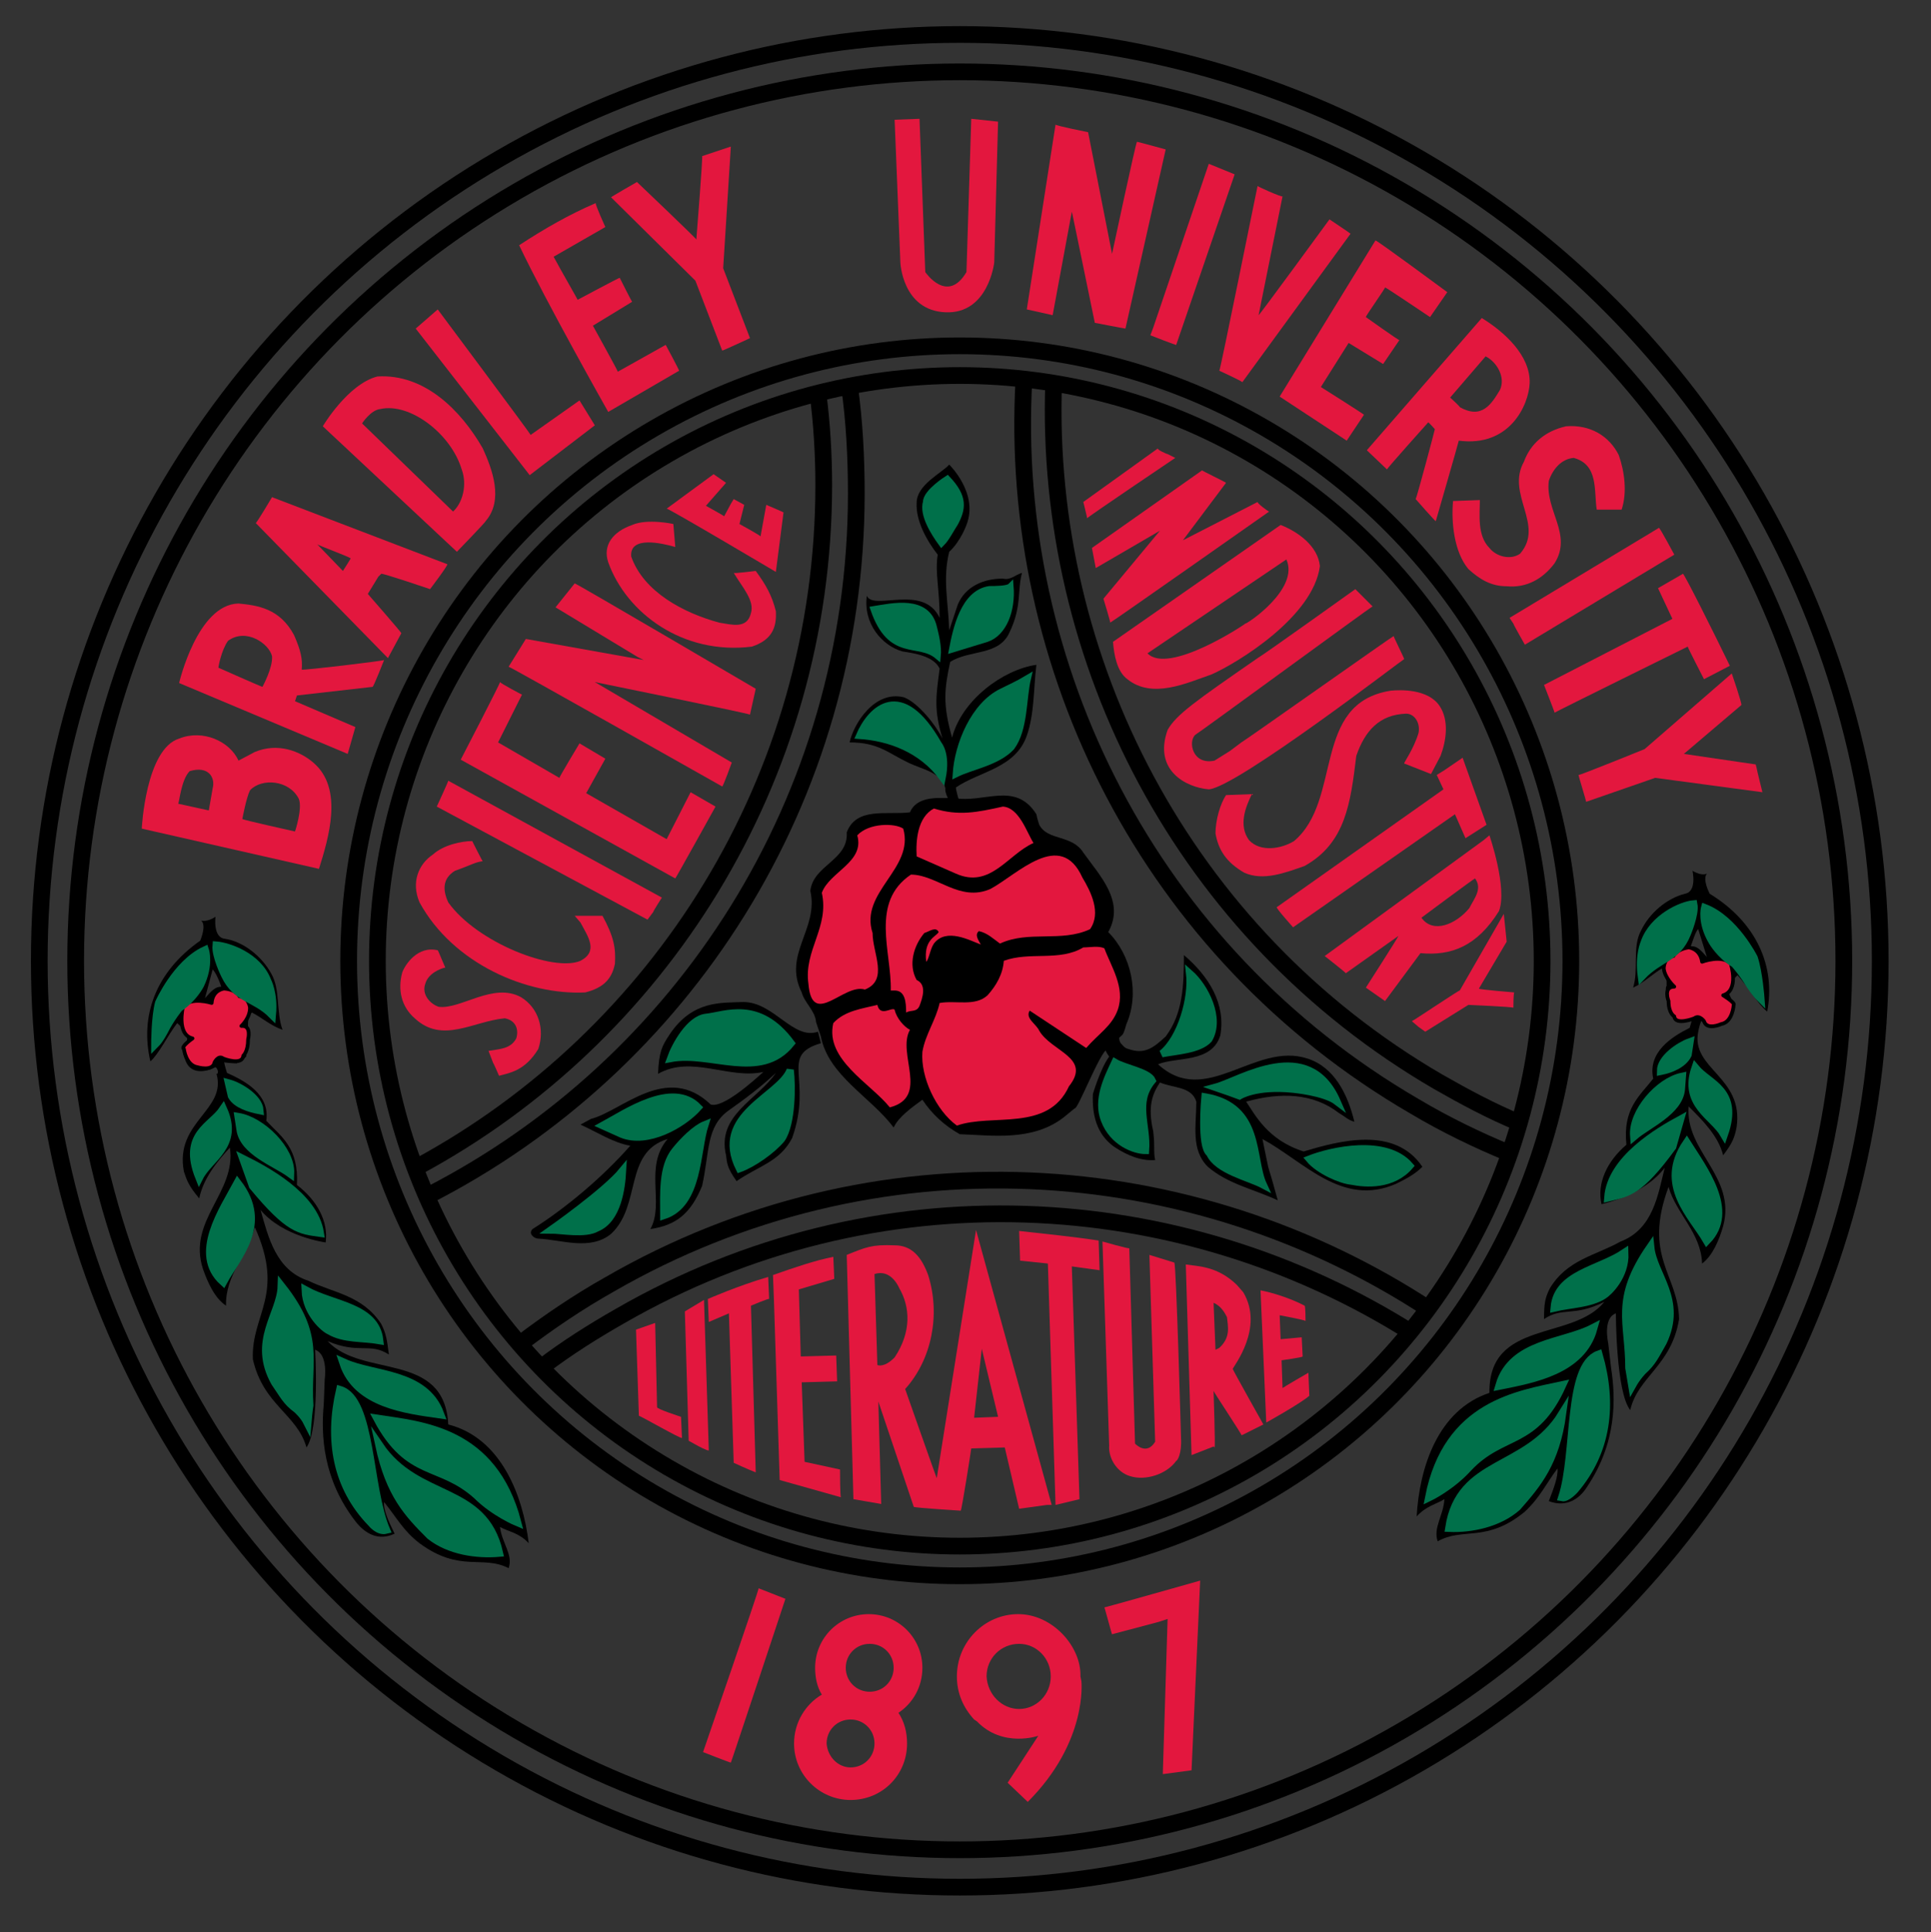 <?xml version="1.0" encoding="utf-8"?>
<!-- Generator: Adobe Illustrator 19.2.1, SVG Export Plug-In . SVG Version: 6.00 Build 0)  -->
<!DOCTYPE svg PUBLIC "-//W3C//DTD SVG 1.1//EN" "http://www.w3.org/Graphics/SVG/1.1/DTD/svg11.dtd">
<svg version="1.1" xmlns="http://www.w3.org/2000/svg" xmlns:xlink="http://www.w3.org/1999/xlink" x="0px" y="0px"
	 viewBox="0 0 201.6 201.7" style="enable-background:new 0 0 201.6 201.7;" xml:space="preserve">
<rect x="0" y="0" width="201.6" height="201.7" fill="#333333" stroke="none"/>
<style type="text/css">
	.st0{fill:none;stroke:#000000;stroke-width:1.745;stroke-linejoin:round;}
	.st1{fill:none;stroke:#000000;stroke-width:1.745;}
	.st2{fill:#E3173E;}
	.st3{fill:#FFFFFF;}
	.st4{fill:#E3173E;stroke:#000000;stroke-width:0.388;stroke-linecap:round;stroke-linejoin:round;stroke-miterlimit:6;}
	.st5{fill:#00704A;stroke:#00704A;stroke-width:0.839;stroke-linecap:round;}
	.st6{fill:#00704A;stroke:#00704A;stroke-width:0.839;stroke-linecap:round;stroke-miterlimit:7;}
	.st7{fill:#00704A;stroke:#00704A;stroke-width:0.935;stroke-linecap:round;}
	.st8{fill:#00704A;stroke:#00704A;stroke-width:0.839;stroke-linecap:round;stroke-miterlimit:6;}
	.st9{fill:#00704A;stroke:#00704A;stroke-width:0.679;}
	.st10{fill:#00704A;stroke:#00704A;stroke-width:0.645;}
	.st11{fill:#00704A;stroke:#00704A;stroke-width:0.755;}
	.st12{fill:#00704A;stroke:#00704A;stroke-width:0.755;stroke-miterlimit:7;}
</style>
<g id="New_Circles">
	<g>
		<path class="st0" d="M88.7,40.4c0.5,3.6,0.7,7.3,0.7,11.1c0,32-18.1,59.7-44.7,73.3"/>
		<path class="st0" d="M85.4,41.1c0.4,3.1,0.6,6.3,0.6,9.5c0,30.8-17.2,57.6-42.4,71.2"/>
		<path class="st0" d="M54.4,140.2c2.9-2.2,6-4.3,9.2-6.1c27.7-16,60.8-13.8,85.8,2.7"/>
		<path class="st0" d="M56.7,142.6c2.5-1.9,5.2-3.6,8-5.2c26.7-15.4,58.5-13.6,82.8,1.8"/>
		<path class="st0" d="M157.6,120.4c-3.4-1.4-6.7-3-9.9-4.9c-27.7-16.1-42.5-45.9-40.8-75.9"/>
		<path class="st0" d="M158.6,117.2c-2.9-1.2-5.7-2.7-8.5-4.3C123.5,97.4,109,68.9,110,40"/>
		<ellipse class="st1" cx="100.2" cy="100.3" rx="96.1" ry="96.7"/>
		<ellipse class="st1" cx="100.2" cy="100.3" rx="92.3" ry="92.8"/>
		<ellipse class="st1" cx="100.2" cy="100.3" rx="63.8" ry="64.2"/>
		<ellipse class="st1" cx="100.2" cy="100.3" rx="60.8" ry="61.1"/>
	</g>
</g>
<g id="Layer_1">
	<path d="M22.5,111.4c-1.4,0.7-2.8,0.6-3.2-0.9c-0.7-1.3,1.4-1.8-0.8-3.7c-1,1.3-1.9,3.2-2.8,4c-1.1-4.7,0.5-9.3,5.2-12.6
		c0,0,0.7-1.6,0.1-2.1c0,0,0.6,0.2,1.5-0.4c0,0-0.3,2.2,1,2.3c1.9,0.3,3.8,1.8,4.8,3.6c1,1.7,0.5,4,1.2,5.9
		c-1.2-0.4-2.2-1.3-3.2-1.8c-0.5,0.4-0.4,1.2-0.4,1.8c0.3,0.3-0.2,1.9-0.2,2.8c-0.5,0.5-1,0.7-1,0.7c-0.6,0-1.3-0.1-1.3-0.1
		c0.1,0.5,0.3,1.1,0.3,1.1c1.8,0.8,4.5,2.2,4.1,5c1.6,1.7,3.4,2.8,3.2,6.7c2.1,1.6,3.3,3.8,3,6c0,0-4.5-0.6-6.8-3.4
		c0.8,2.8,1.6,6.3,5,7.4c2.7,1.3,5.6,1.5,7.6,4.5c0.5,1,0.6,1.6,0.8,3.2c-2-1.3-3.1,0-6.4-1.4c3.6,3.9,12.2,1,12.6,8.7
		c5.5,1.4,7.8,7.4,8.4,12.4c-1-1.1-2.1-1.2-3-1.7c0.2,1.7,1.4,2.9,0.9,4.3c-2.7-1.4-5.1,0.5-9.3-2.6c-1.7-1.3-2.4-2.7-3.7-4.3
		c-0.1,0.8,0.5,2.1,1.1,3.3c-1.7,0.8-3.1,0-4.1-1.3c-3.4-4.4-3.6-9-3.3-12.2l0.1-2.6c0,0,0.4-2.6-1-3.1c0,0,0.5,8.2-0.9,10.2
		c-1-3.5-4.5-4.4-5.6-9.2c-0.2-4.7,3.4-6.7,0.2-13.8c-0.7,2.8-3.1,5-3,8.2c-1.2-0.8-1.9-2.4-2.4-3.8c-1.7-5.1,3.5-8,2.8-12.7
		c-1.4,1.5-2.8,3.3-3.2,5.3c-1.1-1.3-1.3-1.9-1.6-2.8c-1-5.2,4.5-6.4,3.4-10.2C22.9,112.1,22.7,111.5,22.5,111.4z M22.2,101.2
		l-0.8,3c0.7-0.8,1.1-1.2,1.7-1.2C23,102.7,22.6,101.6,22.2,101.2z"/>
	<g>
		<path class="st2" d="M111.9,132.2l0.8,24.3c-0.8,0.2-2.5,0.6-2.5,0.6l-0.8-25.2c0,0-2.9-0.3-2.9-0.3l-0.1-3.1
			c2.7,0.3,5.7,0.6,8.3,1l0.1,3.1L111.9,132.2z"/>
		<path class="st2" d="M123.3,150.1c0.1,1.7-0.4,2.4-0.5,2.4c-1,1.4-3.2,2.1-4.8,1.6c-1.4-0.4-2.3-1.9-2.2-3.2l-0.7-21.3
			c0,0,2.8,0.8,2.8,0.7c0,0.1,0.6,20.4,0.6,20.4s1.2,1.3,2.1-0.2l-0.6-19.5c0,0,2.6,0.8,2.6,0.8
			C122.8,131.9,123.3,150.1,123.3,150.1"/>
		<path class="st2" d="M73.5,135.7c0,0,0.5,15.6,0.5,15.7c-0.1,0.1-1.2-0.5-1.2-0.5l-0.9-0.5l-0.4-13.5L73.5,135.7z"/>
		<path class="st2" d="M80.8,135.7l0.6,18.8l6.4,1.8c-0.1,0-0.1-2.9-0.1-2.9c0,0-3.7-0.8-3.7-0.8c0,0-0.3-8.3-0.3-8.3
			c0,0,3.7-0.1,3.7-0.1c0,0.1-0.1-2.7-0.1-2.7c0,0-3.7,0.1-3.7,0.1l-0.2-7c0,0,3.7-1.1,3.7-1.1l-0.1-2.3c-2,0.4-4,1.1-6.3,1.9
			L80.8,135.7z"/>
		<path class="st2" d="M80.2,133.3c-3.1,0.9-6.3,2.3-6.3,2.3L74,138l2.1-0.9c0,0,0.5,15.5,0.5,15.6c0,0,1.5,0.7,2.3,1
			c0,0-0.5-17.4-0.5-17.4c0,0,1.9-0.8,1.9-0.7L80.2,133.3z"/>
		<path class="st2" d="M132.2,148.5c0,0,3.6-2,4.5-2.8l0,0.1c0,0-0.1-2.5-0.1-2.5c0,0-2.6,1.5-2.7,1.6l-0.1-2.9c0,0,2.2-0.3,2.2-0.4
			l-0.1-2l-2.2,0.2l-0.1-2.5c0,0,2.7,0.5,2.7,0.6c0,0,0-1.6-0.1-1.6c-1.5-0.8-3.5-1.4-4.6-1.6L132.2,148.5"/>
		<path class="st2" d="M68.6,146.9c0,0.2,2.5,1,2.5,1l0.1,2.2c0,0.2-4.5-2.4-4.5-2.3l-0.3-9l2-0.7L68.6,146.9z"/>
		<path class="st2" d="M131.9,148.7c0,0-2.2,1.1-2.2,1.1l-0.1,0c0.1,0-2.9-4.5-2.9-4.6c0,0,0.2,5.9,0.1,5.9l-0.1-0.1
			c0,0-2.3,0.9-2.3,0.9l-0.6-19.9c1.4,0.2,3.3,0.2,5.3,2.1l0.7,0.8c2.2,3.7-1,7.7-1.1,8C128.7,143,131.9,148.7,131.9,148.7
			 M126.7,136l0.2,4.9l0.4-0.2c1.2-1.1,0.9-2.2,0.8-3.2C127.8,136.9,127.4,136.3,126.7,136z"/>
		<path class="st2" d="M109.3,157.1c0,0-2.9,0.4-2.9,0.4c0,0-1.5-6.4-1.5-6.4c0,0-3.5,0.1-3.5,0.1c0,0.1-1,6.5-1.1,6.5
			c0,0-4.8-0.3-4.9-0.4c0,0-3.7-11-3.7-11l0.3,10.7c0,0-2.9-0.5-2.9-0.5L88.4,131c2-0.8,2.6-1.1,5-1c1.8,0,2.8,1.2,3.5,3.1
			c1.3,4.1,0.4,8.8-2.4,11.9c0,0,3.3,9.4,3.3,9.3c0,0,4.1-25.9,4.1-25.9l7.9,28.7L109.3,157.1z M91.3,133l0.3,9.5
			c0.7,0.2,1.4-0.4,1.8-0.8c1.8-2.7,1.6-5.3,0.5-7.2C93.4,133.4,92.5,132.6,91.3,133z M104.2,147.9l-1.7-7.1l-0.8,7.2L104.2,147.9z"
			/>
	</g>
	<path class="st3" d="M106.5,175"/>
	<path d="M22.9,108l-0.6,0.6c-0.9-0.2,0-0.9,0-1.4l0.6-0.6C23,107.2,23.4,107.5,22.9,108z"/>
	<path d="M177.3,107.7c-0.8,3.9,4.8,4.7,4,10c-0.2,1-0.4,1.6-1.4,2.9c-0.5-2-2.1-3.6-3.6-5.1c-0.4,4.7,5,7.3,3.6,12.5
		c-0.4,1.4-1.1,3.1-2.2,3.9c-0.1-3.2-2.7-5.2-3.5-8c-2.7,7.3,1,9.1,1.1,13.8c-0.8,4.9-4.3,6-5.1,9.5c-1.5-1.9-1.5-10.1-1.5-10.1
		c-1.4,0.5-0.8,3.1-0.8,3.1l0.3,2.6c0.5,3.2,0.6,7.8-2.5,12.4c-0.8,1.3-2.2,2.2-4,1.5c0.5-1.3,1-2.6,0.9-3.4c-1.2,1.6-1.8,3-3.4,4.5
		c-4,3.3-6.5,1.6-9.1,3.1c-0.5-1.4,0.6-2.7,0.7-4.4c-0.8,0.5-1.9,0.7-2.9,1.8c0.3-5.1,2.2-11.1,7.6-12.9c-0.1-7.7,8.7-5.4,12-9.5
		c-3.2,1.6-4.4,0.5-6.3,1.8c0-1.6,0.1-2.2,0.6-3.2c1.8-3,4.7-3.4,7.4-4.9c3.4-1.3,3.9-4.9,4.6-7.7c-2.2,2.9-6.6,3.8-6.6,3.8
		c-0.5-2.2,0.6-4.5,2.6-6.2c-0.4-3.8,1.4-5.1,2.8-6.9c-0.6-2.8,2-4.4,3.8-5.3c0,0,0.2-0.6,0.3-1.1c0,0-0.7,0.2-1.3,0.2
		c0,0-0.5-0.2-1-0.7c-0.1-0.9-0.7-2.4-0.4-2.8c0-0.7,0-1.4-0.5-1.8c-1,0.6-1.9,1.5-3,2c0.6-1.9-0.1-4.2,0.8-5.9
		c0.9-1.9,2.7-3.4,4.6-3.9c1.3-0.2,0.8-2.4,0.8-2.4c1,0.6,1.5,0.3,1.5,0.3c-0.5,0.6,0.3,2.1,0.3,2.1c4.9,3,6.9,7.6,6,12.3
		c-1-0.8-2-2.6-3.1-3.8c-2.1,2,0.1,2.3-0.6,3.7c-0.3,1.4-1.7,1.6-3.2,1.1C177.4,107.1,177.3,107.7,177.3,107.7z M176.5,98.8
		c0.6-0.1,1,0.3,1.7,1.1l-0.9-2.9C177,97.2,176.7,98.4,176.5,98.8z"/>
	<path d="M177.1,103.7l0.6,0.5c0.9-0.2-0.1-0.9-0.1-1.4l-0.6-0.5C176.9,102.9,176.6,103.2,177.1,103.7z"/>
</g>
<g id="CenterFlower">
	<path d="M98.7,82.3c-0.4-1.7-2.5-2-3.9-2.7c-2.1-1-3.1-2.1-6.1-2.1c0.4-1.9,2.6-5.5,5.7-4.7c1.5,0.6,3.3,2.9,4,4.3
		c-0.9-3-0.7-4.3-0.3-7.3c-0.6-1.3-2.6-1.6-3.9-1.8c-2.1-0.6-4.1-2.9-3.7-5.8l0,0c0.7,1.6,5.9-1.3,7.6,2.3c0-3-0.5-4.7-0.2-6.6
		c-1.1-1.4-2.3-3.5-2.2-5.4c0-1.9,2.6-3.1,3.4-4c0,0,3.1,3,1.8,6.3c0,0-0.6,1.7-1.8,2.8c-0.7,2.8-0.1,5.2,0,8.2l0.9-2.7
		c0.8-1.9,2.7-2.7,4.7-2.7c0.8,0.2,1.3-0.4,2-0.6c-0.5,1.8,0,3.5-1.3,6.2c-1.1,2.5-4.2,1.8-6.2,3.1c-0.6,2.8-0.8,4.4,0.2,7.9
		c1-3.9,5.3-7.1,8.8-7.6c-0.3,2.5-0.2,5.1-1,7.4c-1.2,3.4-4.9,3.7-7.4,5.4c0,0.3,0.3,1.3,0.3,1.3l-1.1-0.1
		C98.6,82.6,98.7,82.3,98.7,82.3z"/>
	<path d="M98.1,83.3c-1.3,0-2.6,0.3-3.1,1.5c-2.4,0.3-5.6-0.6-6.6,2.1c0.2,2.9-3.5,3.4-3.8,6.1c0.9,4-2.9,6.6-0.9,10.6
		c0.3,1.1,1.4,1.9,1.5,3.1l0.5,1.5c0.8,4.1,5.2,6.3,7.6,9.5c0.5-1.1,1.9-2.1,3-2.9c1,1.5,2.3,2.7,3.9,3.6c3.3,0.1,7.6,0.8,10.9-1.8
		l1.1-0.9c0.3,0.2,2.6-5.8,3.4-6.2l1.6-1.5c0.2-0.3,0.3-0.8,0.4-1.1c1.4-3.2,0.5-7.2-1.9-9.6c1.8-3.2-0.9-5.9-2.6-8.3
		c-1.2-1.9-3.7-1.2-4.6-2.9c-0.1-0.3-0.2-0.6-0.3-1.1c-2.2-3.5-5.5-1.1-8.6-1.7L98.1,83.3z"/>
	<path d="M114.1,114.2c-0.1,2.2,0.4,4.2,2.2,5.5c1.5,1,2.9,1.5,4.3,1.4c-0.2-1,0-1.3-0.2-3c-0.6-2.6-0.1-3.9,0.7-5.1
		c1.4,0.6,3.3,0.4,3.8,2c0,2.5-0.6,5,1.2,6.8c2.1,1.8,4.7,2.3,7.3,3.5c-0.9-3.3-0.7-2.4-1-3.5c-0.2-1-0.4-1.9-0.6-2.9
		c4.4,2.4,8.3,7.1,13.9,4.7c0.8-0.4,1.9-0.9,2.8-1.8c-2.9-4.3-8.7-2.7-12.4-1.6c-3.8-1.2-5.1-3.9-6-5.2c3.6-1,7-0.9,9.7,1.2
		c0.7,0.4,0.9,0.7,1.6,0.9c-0.7-2.9-2.1-5.7-4.9-6.6c-5.5-1.8-10.6,5.2-15.6,0.6c1.9-0.8,5.6-0.1,6.5-3c0.6-3.3-1.2-6.2-3.8-8.4
		c0,3.2-0.1,6.1-1.9,8.5c-1.3,1.2-2.2,1.9-3.9,1.3c-0.4-0.1-0.5-0.3-0.7-0.5c0,0-0.4-0.3-0.2-1.1l-1.6,1.5c0,0,0.2,0.5,0.5,0.9
		C114.9,111.5,114.1,114.2,114.1,114.2z"/>
	<path d="M85.4,107.7c-2.6,0.9-4.6-3.1-7.8-3.1c-2.3,0.1-5.3-0.2-7.7,3.4c-0.8,1.2-1.1,1.8-1.2,4.1c3.5-2,7.4,0.6,11-0.2
		c-1,0.9-4.2,3.8-5.5,3.4c-4.6-4.4-9.3,0.7-12.5,1.5l-1.1,0.6c1.6,0.7,3.4,1.9,5.2,2.2c-2.8,3.2-6.7,6.5-10.2,8.7
		c-0.5,0.5,0.2,1,0.6,1c2.4,0.1,5.4,1.3,7.6-0.5c3.2-3,1.3-8.5,5.9-9.9c-2.5,2.9-0.3,6.7-1.8,9.4c2.7-0.4,4.2-1.6,5.4-4.5
		c0.8-3.6,0.4-6.2,2.8-7.9c1.7-1.2,3.3-2.4,4.9-3.9c-1.9,2.8-6.2,4.4-5.2,8.6c0.1,0.8,0.1,1.3,1.1,2.7c2.3-1.6,4.5-2,5.8-4.5
		c2.2-6.2-1.4-8.6,3-9.9L85.4,107.7z"/>
	<g>
		<path class="st4" d="M20.1,108.4c-1.7-0.4-1-3.3-1-3.3c0.8-1.1,3-0.4,3-0.4c0.1-1.4,1.3-1.5,1.3-1.5c1.3,0.1,1.6,0.8,1.6,0.8
			c1,0.1,1.1,1.2,1.1,1.2c0,1.1-0.9,1.9-0.9,1.9c1.1-0.1,0.7,1.4,0.7,1.4c0,1.3-0.5,1.7-0.5,1.7c-0.1,1.1-2.1,0.3-2.1,0.3
			c-0.5-0.4-0.9,0.4-0.9,0.4c-0.2,1-1.8,0.5-1.8,0.5c-1.2-0.2-1.4-1.9-1.4-1.9C18.8,109.3,20.1,108.4,20.1,108.4z"/>
		<path class="st4" d="M179.9,103.9c1.7-0.5,0.8-3.3,0.8-3.3c-0.9-1-3-0.2-3-0.2c-0.2-1.4-1.4-1.5-1.4-1.5c-1.3,0.2-1.6,0.9-1.6,0.9
			c-1,0.1-1,1.3-1,1.3c0.1,1,1.1,1.9,1.1,1.9c-1.2,0-0.6,1.5-0.6,1.5c0,1.3,0.6,1.6,0.6,1.6c0.1,1,2.1,0.2,2.1,0.2
			c0.5-0.4,1,0.3,1,0.3c0.3,1,1.8,0.3,1.8,0.3c1.2-0.2,1.3-2,1.3-2C181.2,104.7,179.9,103.9,179.9,103.9z"/>
	</g>
	<g>
		<path class="st2" d="M113.6,13.8c0,0,2.5,12.7,2.5,12.7c0,0,2.5-11.7,2.6-11.7c0.1,0,3,0.8,3,0.8l-4.2,18.7
			c-0.1,0-3.2-0.6-3.2-0.6c0,0-2.4-11.7-2.4-11.6l-2,10.8c0,0-2.7-0.6-2.7-0.6l3-19.3C110.1,13.1,113.6,13.8,113.6,13.8z"/>
		<path class="st2" d="M75.4,36.6c0.1,0,2.9-1.3,2.9-1.3L75.5,28c0,0.1,0.8-12.7,0.8-12.7c0,0-3,1-3,1c0.1,0-0.6,8.6-0.6,8.7
			c0-0.1-6.2-6-6.2-6c0,0-2.8,1.6-2.7,1.6c0,0,8.8,8.7,8.8,8.7L75.4,36.6z"/>
		<path class="st2" d="M128.9,18.2L122.8,36c0.1,0.1-2.7-1-2.7-1l0.3-0.8l5.8-17.1C126.2,17.1,128.9,18.2,128.9,18.2z"/>
		<path class="st2" d="M133.9,20.5l-2.5,12.4c0.1,0,7.4-10,7.4-10c0,0,2.1,1.4,2.2,1.5c0,0-11.3,15.5-11.3,15.5
			c0-0.1-2.4-1.2-2.4-1.2c0.1,0,4-19.4,4-19.3C131.1,19.4,133.8,20.6,133.9,20.5z"/>
		<path class="st2" d="M63.2,23.7c0,0-5.4,3.1-5.4,3.1c0.8,1.5,2.6,4.6,2.5,4.5c0,0,4.3-2.3,4.4-2.3c0,0,1.3,2.6,1.3,2.5l-4.1,2.5
			c0,0,2.6,4.7,2.6,4.8l5-2.8c0,0,1.4,2.6,1.4,2.7c0,0-7.4,4.3-7.4,4.3c0,0-6.5-11.5-9.3-17.4c2.6-1.7,5.2-3.2,8-4.4
			C62.1,21.3,63.2,23.7,63.2,23.7z"/>
		<path class="st2" d="M151.1,30.5c0,0-1.8,2.6-1.8,2.6c0,0-4.6-3.1-4.7-3.1c0.1,0-2.1,3.1-2,3.1c0,0,3.5,2.5,3.5,2.4
			c0,0-1.7,2.5-1.7,2.5c0,0-3.6-2.2-3.6-2.2l-2.9,4.6c0,0,4.6,2.9,4.5,2.9l-1.8,2.7l-7-4.6c0,0,10-16.3,10-16.3
			C143.8,25.1,151.1,30.5,151.1,30.5z"/>
		<path class="st2" d="M43.4,34.3c0,0,2.3-2,2.3-2c0,0,9.7,13,9.7,13.1c0,0,5.1-3.6,5.1-3.6c0,0,1.6,2.6,1.6,2.6l-6.8,5.2L43.4,34.3
			z"/>
		<path class="st2" d="M149.8,44.8c0,0-0.7-0.8-0.7-0.7c0,0-4.3,4.8-4.3,4.9l-2.1-2l12-13.8c2.3,1.4,5.1,3.9,5,6.8
			c-0.1,2.3-2.1,6.7-7.4,6c0,0.1-2.4,8.4-2.4,8.4c0,0.1-2.1-2.3-2.1-2.3C147.9,52,149.8,44.9,149.8,44.8z M155.1,37.2l-3.7,4.3
			c0,0,1.1,1,1,1c2.3,1.3,3.3-0.3,4.2-1.8C157.2,39.4,156.3,37.8,155.1,37.2z"/>
		<path class="st2" d="M50.4,46.8c1,2.2,2.2,5.4,0.3,7.6c0.1,0-3,3.2-3,3.2l-14-13.1c0,0,2.6-4.4,5.7-5.2
			C44.3,39,48.1,42.8,50.4,46.8z M39.7,42.7c-1,0.1-1.9,1.5-1.9,1.5c0,0,9.5,9.2,9.5,9.2c1-0.9,1.5-2.8,0.9-4.4
			C47.1,45.3,42.8,42,39.7,42.7z"/>
		<path class="st2" d="M169,47.5c0.6,1.7,0.9,3.9,0.3,5.7h-2.6c-0.3-2,0.2-4.7-2.4-5.4c-1.3,0.1-2.2,1.2-2.6,2.4
			c-0.4,3.1,2.5,5.6,0.6,8.6c-1.2,1.6-2.9,2.6-5,2.4c-1.6,0-2.8-0.7-4-1.8c-1.5-1.8-1.8-4.9-1.6-7.1c0,0,2.7-0.1,2.8-0.1
			c0,1.5-0.3,3.7,1,5c0.7,0.9,2.2,1.3,3.2,0.6c2.6-3-1.5-6.2,0.4-9.6c0.7-1.9,2.2-3.2,4.4-3.7C166,44.3,168,45.5,169,47.5z"/>
		<path class="st2" d="M121.9,47.4l0.8,0.4c0,0-9.2,6.2-9.2,6.3c0-0.1-0.4-1.7-0.4-1.7l7.8-5.6C120.7,46.9,121.8,47.4,121.9,47.4z"
			/>
		<path class="st2" d="M77.2,54.7c0,0,2.2,1.2,2.2,1.3l0.6-3.3c0,0,1.9,0.8,1.8,0.8l-0.8,6.2c0,0-11.3-6.7-11.4-6.6l4.9-3.6
			c0,0,1.3,0.9,1.3,0.9c0,0-2.1,2.4-2.1,2.4c0,0,2,1.1,1.9,1.1c0,0,0.7-1.3,0.7-1.3l0.3-0.5c0,0,1.1,0.6,1.1,0.6
			C77.7,52.7,77.2,54.7,77.2,54.7"/>
		<path class="st2" d="M128,50.4c0,0-4.5,6-4.5,6c0,0,7.8-4,7.8-4c-0.1,0.1,1.1,1,1.2,1c0,0-16.5,11.6-16.6,11.6
			c0.1,0.1-0.7-2.5-0.7-2.5l5.9-7.1c0,0-6.7,3.9-6.7,3.9c0,0-0.4-2.1-0.4-2.1l11.5-8.1C125.4,49.1,127.9,50.3,128,50.4z"/>
		<path class="st2" d="M174.8,57.9l-15.6,9.4c0,0-1.2-2.1-1.2-2.2l-0.4-0.6l15.6-9.4C173.3,55.1,174.8,57.9,174.8,57.9z"/>
		<path class="st2" d="M70.3,54.7l0.2,2.4c-1.4-0.4-4.8-1.2-4.6,1c1.3,3.7,5.5,5.9,9.2,6.9c1.3,0.2,2.9,0.7,3.3-1
			c0.4-1.3-0.9-2.7-1.8-4.2c0,0.1,2.2-0.2,2.3-0.2c1.1,1.5,1.7,2.6,2.1,4.2c0.1,1.7-0.4,3-2.5,3.7c-7.2,0.9-13.1-3.5-15-8.8
			c-0.6-1.8,0.5-3.2,2.5-3.9C67.6,54.1,70.3,54.7,70.3,54.7z"/>
		<path class="st2" d="M39.5,60.2c0,0-1.1,1.8-1.1,1.8c0,0,3.5,4,3.5,4.1l-1.4,2.6L26.7,54.6c0.1,0,1.7-2.7,1.7-2.7
			c0,0,18.3,7,18.3,7c0.1,0.1-1.8,2.6-1.8,2.6c0,0-5-1.7-5.1-1.6L39.5,60.2z M33.1,56.8l2.7,2.8c0,0,0.9-1.4,0.8-1.3
			C36.7,58.2,33.1,56.9,33.1,56.8z"/>
		<path class="st2" d="M180.6,69.5c0,0-2.7,1.4-2.7,1.4c0,0-1.7-3.3-1.7-3.4c0,0-13.8,6.8-13.9,6.9c0-0.1-1.1-2.9-1.1-2.9l13.4-6.9
			c0,0-1.5-3.2-1.5-3.2l2.6-1.5C175.8,59.8,179,66.2,180.6,69.5z"/>
		<path class="st2" d="M78.9,71.9c0,0-0.6,2.7-0.6,2.7c0-0.1-16.2-3.4-16.2-3.4l14.3,8.4c0,0-0.9,2.5-1,2.5c0,0-22.3-12.6-22.3-12.5
			c0,0,1.8-2.9,1.8-2.9l12.3,2.2l-0.6-0.3l-8.6-5.2l2-2.5C60,60.8,78.9,71.9,78.9,71.9z"/>
		<path class="st2" d="M137.8,59.1c-0.7,5.3-8.6,10.1-11.3,11.3c-2.6,0.9-6.2,2.6-8.8,0.5c-1.1-0.8-1.4-2.6-1.5-3.9l17.5-12.2
			C135.5,55.5,137.6,57,137.8,59.1z M134.3,58.4c0,0-14.5,9.8-14.5,9.8l0,0c2.2,2.3,10.3-3.1,10.2-3.1
			C130.1,65.2,135.7,61.5,134.3,58.4L134.3,58.4z"/>
		<path class="st2" d="M128.4,78.4l1.2-0.9c0.1,0,15.8-11.1,15.9-11.1c0,0.1,1.1,2.3,1.1,2.4c-0.1,0-17.5,13.4-20.4,13.6
			c-2.4-0.2-5.8-2-4.3-6.2c0.9-1.6,2.9-3,9.4-7.5c0.7-0.4,10.2-7.2,10.2-7.2l1.8,1.8c-0.1,0-18.4,13.4-18.5,13.4
			c-0.8,0.7-0.3,3.2,2,2.7L128.4,78.4z"/>
		<path class="st2" d="M31.5,69.9c0.1,0.1,8.5-0.9,8.6-1c0,0-1.1,2.8-1.2,2.8c0,0-7.9,0.9-7.9,0.9l-0.2,0.6l6.3,2.7
			c0,0-0.8,2.8-0.8,2.8l-17.6-7.4c0,0,1.9-8.2,6.2-8.3c2,0.2,4.3,0.5,5.8,3.3C31.4,67.9,31.6,68.8,31.5,69.9L31.5,69.9z M23.8,66.9
			c-0.7,1-1,2.7-1,2.8c0,0,4.5,2,4.6,2c0,0,1.1-2,1-3.2C28.1,67.2,25.7,65.5,23.8,66.9z"/>
		<path class="st2" d="M171.7,78.2c0,0,9.1-7.9,9.1-7.9c0,0,1.1,3.2,1,3.3l-6,5.1c0,0,7.5,1.1,7.5,1.1l0.1,0.4
			c0,0.1,0.6,2.5,0.6,2.5c0,0-11.2-1.5-11.2-1.5l0,0c0,0-7.2,2.5-7.2,2.5c0-0.1-0.8-2.7-0.8-2.8C164.8,81,171.7,78.2,171.7,78.2
			L171.7,78.2z"/>
		<path class="st2" d="M60.5,77.6c0,0,2.7,1.6,2.7,1.6c0,0-2,3.6-2,3.6l8.4,4.8c0,0,2.5-4.9,2.5-4.9l2.6,1.5c0,0-4.1,7.4-4.2,7.5
			c0,0-22.4-12.4-22.4-12.4c0,0,4.2-8.1,4.1-8.1c0,0.1,2.4,1.4,2.3,1.3L52,77.5c0,0,6.4,3.7,6.4,3.7C58.4,81.1,60.5,77.6,60.5,77.6
			L60.5,77.6z"/>
		<path class="st2" d="M149.4,80.8c0,0-2.8-1.1-2.8-1.1c-0.1,0,1-1.5,1.5-3.2c0.2-1-0.4-2-1.3-2c-2.8,0.1-4.3,1.8-5.2,4.4
			c-0.6,4.9-1.1,9.1-5.4,11.5c-2,0.7-4.3,1.6-6.3,0.7c-1.9-1.1-2.7-2.4-3-4.1c0-1.4,0.5-3.1,1.1-4c0,0,2.7-0.1,2.7-0.1
			c-0.7,1.4-1.4,3.3-0.3,4.8c1.2,1.3,3.4,0.9,4.7,0.1c5.1-4.3,1.8-14.4,10.1-15.7c1-0.1,3.9-0.2,5.1,1.6c1,1.5,0.7,3.6,0.1,5.2
			L149.4,80.8z"/>
		<path class="st2" d="M150.8,80.4l1.9-1.3l2.5,7c0,0-2.2,1.4-2.2,1.4c0,0-1.1-2.5-1.1-2.5c0,0-16.9,11.8-16.9,11.8
			c0,0-1.8-2-1.7-2.1l17.4-12.3c0,0-0.7-1.5-0.7-1.5L150.8,80.4z"/>
		<path class="st2" d="M69.1,93.7c0,0-0.9,1.4-0.9,1.5L67.6,96c0,0-22-11.8-22-11.8c0,0,1.2-2.6,1.2-2.7L69.1,93.7z"/>
		<path class="st2" d="M14.8,86.5c0,0,0.4-8.3,3.9-9.4c2.5-1,5.3,0.3,6.2,2.3l1.7-0.9c2.4-1,4.7-0.1,6.1,1.1
			c3.2,2.7,1.6,7.9,0.6,11.1L14.8,86.5z M19.8,80.5c-0.9,0.9-1.1,3.4-1.2,3.4c0,0,3.2,0.7,3.2,0.7l0.4-2.3
			C22.5,81.2,21.8,79.9,19.8,80.5z M26.1,82.5c-0.4,0.8-0.8,3-0.8,3c0.1,0.1,5.5,1.3,5.5,1.3c0,0,0.8-2.4,0.4-3.4
			C30.2,81.4,27.3,81.2,26.1,82.5z"/>
		<path class="st2" d="M49.3,87.8c0,0,1.1,2.2,1.1,2.1c-0.8,0.1-1.2,0.4-2.9,1c-1.3,0.8-1.3,2-0.7,3.3c3,4.2,11,7.3,13.8,6.1
			c1.9-1,0.8-2.5,0-4L60,95.6c0,0,1.9,0,2.9,0c1.2,2.2,1.4,3.4,1.3,5c-0.3,1.5-1.1,2.5-3.1,3c-6.1,0.3-13.8-3-17.3-9.4
			c-0.9-2.1-0.1-4,1.4-5C46.3,88.2,48.2,87.8,49.3,87.8z"/>
		<path class="st2" d="M155.5,87.2c0,0,1.9,5.5,1,7.9c-2.3,3.7-5,4.7-8.2,4.4c0,0-3.7,5-3.7,5c0,0-2-1.4-2-1.4c0,0,3.4-5.3,3.4-5.4
			c0,0-5.5,3.9-5.5,3.9c0.1,0-2.2-1.8-2.2-1.8c0,0,16.6-12.1,16.6-12.1L155.5,87.2z M148.4,95.8L148.4,95.8c1.2,1.7,3.6,0.7,5-1
			c0.5-1,1.4-2,0.6-3.1C153.9,91.7,148.4,95.8,148.4,95.8z"/>
		<path class="st2" d="M46.5,101c-0.5,0.1-1.8,0.6-2.1,1.7c-0.4,1.1,0.5,2.1,1.4,2.4c2.3,0.3,5.7-2.6,8.6-1c1.8,1.1,2.5,3.3,1.8,5.4
			c-1.4,2.3-3,2.5-4.1,2.8c0,0-0.6-1.4-0.6-1.3l-0.5-1.3c1.2-0.2,2.3-0.2,2.9-1.3c0.3-1-0.1-1.9-1.2-2.1c-3.3,0.3-6.5,2.7-9.4,0
			c-1.4-1.2-1.8-3-1.3-4.8c0.3-0.8,1.6-2.8,3.7-2.3C45.7,99.1,46.5,101.1,46.5,101z"/>
		<path class="st2" d="M152.4,103.4c0,0,4.6-8,4.6-8l0.3,2.9c0,0-2.9,4.9-2.9,4.9c0,0.1,3.7,0.4,3.7,0.4c-0.1,0-0.1,1.5-0.1,1.6
			c0-0.1-4.7-0.3-4.7-0.3c0,0-4.5,2.8-4.5,2.8l-0.7-0.5c0,0-0.7-0.6-0.7-0.6C147.5,106.6,152.4,103.3,152.4,103.4L152.4,103.4z"/>
		<path class="st2" d="M124.4,184.8c0,0-3,0.4-3,0.4c0,0,0.5-16.1,0.5-16.2l-0.9,0.3c0,0-4.9,1.3-4.9,1.3c0,0.1-0.8-2.9-0.8-2.8
			c0.1,0,10-2.8,10-2.8L124.4,184.8z"/>
		<path class="st2" d="M82,166.9c0,0-5.7,17.2-5.7,17.1c-0.1,0-2.9-1.1-2.9-1.1c0,0,5.9-17.1,5.8-17.1C79.2,165.8,82,166.9,82,166.9
			z"/>
		<path class="st2" d="M94.7,182c0,3.3-2.6,5.9-5.9,5.9c-3.2,0-5.9-2.6-5.9-5.9c0-2.2,1.2-4.1,2.9-5.1c-0.5-0.8-0.7-1.8-0.7-2.8
			c0-3.1,2.5-5.6,5.6-5.6c3.1,0,5.6,2.5,5.6,5.6c0,2-1,3.7-2.5,4.7C94.4,179.7,94.7,180.8,94.7,182z M90.8,176.6
			c1.4,0,2.5-1.1,2.5-2.5c0-1.4-1.1-2.5-2.5-2.5c-1.4,0-2.5,1.1-2.5,2.5C88.3,175.5,89.4,176.6,90.8,176.6z M90.8,174.1 M88.8,184.5
			c1.4,0,2.5-1.1,2.5-2.5c0-1.4-1.1-2.5-2.5-2.5c-1.4,0-2.5,1.1-2.5,2.5C86.4,183.4,87.5,184.5,88.8,184.5z M88.8,182.1"/>
		<path class="st2" d="M112.9,175.5c0,0,0.7,6.3-5.6,12.6l-2.1-2l3.2-4.9c0,0-3.7,1.3-6.4-1.5l-0.3-0.2c-1.1-1.2-1.8-2.7-1.8-4.5
			c0-3.6,2.9-6.5,6.4-6.5c3.6,0,6.6,3.4,6.5,6.5L112.9,175.5z M106.4,178.4c1.8,0,3.3-1.5,3.3-3.4c0-1.9-1.5-3.4-3.3-3.4
			c-1.9,0-3.4,1.5-3.4,3.4C103.1,176.9,104.6,178.4,106.4,178.4z M106.4,175"/>
		<path class="st2" d="M104.2,12.7l-0.4,14.7c0,0-0.6,5.4-5.1,5.2c-4.5-0.2-4.7-5.2-4.7-5.2l-0.6-14.9l2.6-0.1l0.6,16
			c0,0,2.3,3.4,4.3,0l0.5-16L104.2,12.7z"/>
		<path class="st2" d="M104.7,84.2c1.7,0.1,2.5,2.7,3.2,3.8c-2.7,1.2-4.5,4.8-8.1,3.2l-4.1-1.8c-0.1-1.7,0.1-4.1,1.8-5
			C100.1,85.2,102,84.8,104.7,84.2z"/>
		<path class="st2" d="M94.3,86.5c1.2,4.2-4.6,6.6-3.2,10.9c0,2.1,1.7,4.9-0.8,5.9c-2.2-0.7-5.5,4.1-5.9-0.6
			c-0.5-3.5,2.2-5.9,1.4-9.5c0.8-2.2,4.5-3.2,3.7-6C90.7,85.9,93.4,85.9,94.3,86.5z"/>
		<path class="st2" d="M113,91.6c0.9,1.5,2,3.7,0.8,5.4c-3,1.4-6.4,0.1-9.4,1.5c-0.7-0.5-1.3-1.1-2.2-1.3c-0.5,0.4,0,1,0.2,1.4
			c-1.1-0.4-3.6-1.8-4.9-0.1c-0.4,0.6-0.5,1.6-0.8,1.9c-0.3-2.3,1-2.6,1.3-3.1c-0.3-0.6-0.9-0.1-1.5,0.1c-1.1,1.3-1.7,3.3-0.8,4.9
			c1.1,0.5,0.6,1.9,0.3,2.7c-0.3,0.7-0.9,0.4-1.4,0.7c0-1.1-0.1-2.3-1.2-2.3l-0.4,0c0.1-4-2.2-9.2,2.1-12.1c2.7,0,5.1,2.9,8.3,1.5
			C106.2,91.3,110.7,86.5,113,91.6z"/>
		<path class="st2" d="M115.3,99c0.7,1.9,2.2,4.1,1.4,6.4c-0.6,1.7-2,2.5-3.3,4l-5.9-3.9c-0.5,0.8,0.7,1.4,1,2.1
			c1.3,2.2,5.5,2.8,3.1,5.8c-2.2,4.8-8,2.8-11.7,4.1c-2.2-1.6-3.8-5.1-3.6-7.7c0.3-1.8,1.4-3.3,1.8-5.1c1.7-0.3,3.7,0.4,5-0.8
			c0.9-1,1.6-2.2,1.7-3.6c2.7-1,5.8,0.1,8.3-1.4C113.8,98.9,114.7,98.7,115.3,99z"/>
		<path class="st2" d="M93.4,105.4c0.2,0.9,1,1.8,1.6,2.1c-1.4,2.5,2.1,7-2.1,8.1c-2-2.5-6.8-5-5.9-8.8c1.2-1.3,3-1.5,4.6-1.9
			C91.9,106.2,93.1,105.1,93.4,105.4z"/>
	</g>
	<g>
		<path class="st5" d="M27.1,115.9c-1-0.2-2.4-0.6-2.9-1.5l-0.3-1.3C25,113.4,27,114.6,27.1,115.9z"/>
		<path class="st5" d="M20.8,122.9c-1.8-4.5,1.3-5.3,2.5-7.1C25,119.6,21.8,120.9,20.8,122.9z"/>
		<path class="st5" d="M30.3,122.5c-1.5-1.1-4.9-2.3-5.2-4.6l-0.2-1.3C27.3,117,30.4,120,30.3,122.5z"/>
		<path class="st5" d="M33.4,128.7c-2.1-0.3-3.2-0.3-7-4.9l-1-2.8C27.6,122.1,32.8,124.8,33.4,128.7z"/>
		<path class="st5" d="M23.3,133.8c-3.2-2.9,0-7.5,1.5-10.3C28.1,127.8,24.7,131.2,23.3,133.8z"/>
		<path class="st6" d="M32.3,146.7c-0.3-4.8,1.2-7.2-2.9-12.4c-0.1,2.9-3.1,5.7-0.7,10c0.9,1.3,1.2,2,2.3,2.8c0,0,0.7,0.6,1.1,1.4
			C32.2,147.3,32.3,146.7,32.3,146.7z"/>
		<path class="st5" d="M39.6,139.9c-1.7-0.3-3.7-0.1-5.2-1c-0.5-0.2-2.4-1.8-2.5-4.2C34.8,136.3,39.2,136.4,39.6,139.9z"/>
		<path class="st7" d="M45.9,147.6c-3.5-0.5-8.6-1.1-10-5.3C39,143.7,44.3,143.3,45.9,147.6z"/>
		<path class="st5" d="M38.8,159c-3.7-3.8-4.5-8.7-3.3-13.9c3.3,1,2.9,10.1,4.8,14.6C39.5,159.9,38.8,159,38.8,159z"/>
		<path class="st5" d="M54,158.9c-2.5-9.6-10-10.1-14.6-10.8c3.3,6.2,6.5,4.5,10.4,8C51.6,157.9,54,158.9,54,158.9z"/>
		<path class="st6" d="M52.1,162.1c-2.3,0.2-5.2-0.2-7.2-1.8c-2.3-2.3-4.2-4.3-5.3-9.4C43.6,156.8,50.5,155,52.1,162.1z"/>
		<path class="st8" d="M21.4,99.2c-3,1.4-4.8,5.5-4.8,5.5c-0.4,1.5-0.4,4.3-0.4,4.3c0.5-0.5,1-1.5,1-1.5c0.6-1.2,1.5-2.3,1.5-2.3
			c1.5-1,2.2-2.4,2.2-2.4C21.9,100.7,21.4,99.2,21.4,99.2z"/>
		<path class="st5" d="M173.4,111.8c1-0.2,2.3-0.7,2.8-1.7l0.2-1.3C175.3,109.2,173.4,110.5,173.4,111.8z"/>
		<path class="st5" d="M180,118.4c1.6-4.6-1.6-5.2-3-6.9C175.7,115.3,178.9,116.5,180,118.4z"/>
		<path class="st5" d="M170.6,118.6c1.4-1.2,4.7-2.6,4.9-4.9l0.1-1.3C173.2,112.9,170.4,116.1,170.6,118.6z"/>
		<path class="st5" d="M167.9,125c2-0.5,3.2-0.5,6.7-5.3l0.8-2.8C173.2,118.1,168.2,121,167.9,125z"/>
		<path class="st5" d="M178.2,129.5c3-3.1-0.4-7.5-2.1-10.2C173.1,123.7,176.7,126.9,178.2,129.5z"/>
		<path class="st6" d="M170.1,142.8c0-4.8-1.6-7.1,2.2-12.6c0.3,2.9,3.4,5.5,1.3,9.9c-0.8,1.4-1.1,2.1-2.1,3c0,0-0.6,0.6-1.1,1.5
			C170.2,143.4,170.1,142.8,170.1,142.8z"/>
		<path class="st5" d="M162.3,136.5c1.7-0.4,3.7-0.4,5.1-1.3c0.5-0.3,2.3-2,2.2-4.4C166.9,132.6,162.6,133,162.3,136.5z"/>
		<path class="st7" d="M156.6,144.6c3.5-0.7,8.5-1.6,9.7-5.9C163.2,140.3,157.9,140.2,156.6,144.6z"/>
		<path class="st5" d="M164.4,155.5c3.4-4,4-8.9,2.5-14.1c-3.3,1.2-2.3,10.3-3.8,14.9C163.6,156.4,164.4,155.5,164.4,155.5z"/>
		<path class="st5" d="M149.2,156.3c1.9-9.7,9.3-10.7,13.9-11.7c-2.9,6.4-6.2,4.8-9.8,8.6C151.5,155.2,149.2,156.3,149.2,156.3z"/>
		<path class="st6" d="M151.3,159.5c2.3,0.1,5.2-0.5,7.1-2.2c2.1-2.4,4-4.6,4.7-9.7C159.4,153.6,152.4,152.3,151.3,159.5z"/>
		<path class="st8" d="M178,94.8c3.1,1.2,5.1,5.2,5.1,5.2c0.5,1.5,0.7,4.2,0.7,4.2c-0.5-0.5-1.1-1.4-1.1-1.4
			c-0.7-1.2-1.6-2.2-1.6-2.2c-1.5-0.9-2.3-2.3-2.3-2.3C177.6,96.3,178,94.8,178,94.8z"/>
		<path class="st5" d="M171.7,98.4c0.9-2.6,3.9-3.9,5.1-4c0.2,1-0.7,3.1-0.7,3.1c-1,2.5-2.9,2.5-4.7,4.4
			C171.1,99.7,171.7,98.4,171.7,98.4z"/>
		<path class="st5" d="M27.9,102.4c-1-2.6-4.1-3.6-5.3-3.7c-0.1,1.1,0.9,3.1,0.9,3.1c1.2,2.5,3.1,2.3,4.9,4.1
			C28.6,103.7,27.9,102.4,27.9,102.4z"/>
		<path class="st9" d="M98.9,50c1.8,1.9,1.6,3.1,0.8,4.6c-0.4,0.6-0.9,1.6-1.4,2.1c-0.8-1.1-2-3-1.6-4.3C96.7,51.4,98.9,50,98.9,50z
			"/>
		<path class="st10" d="M105.5,61.2c0.2,2.5-0.7,4.9-2.5,5.5l-3.6,1.1c0.4-2.1,1.2-5.9,3.9-6.3C103.8,61.5,105.2,61.5,105.5,61.2z"
			/>
		<path class="st10" d="M97.5,65.5c0.2,0.8,0.5,2,0.4,3c-2-1.7-4.9,0.3-6.7-4.9C93.1,63.3,96.8,62.4,97.5,65.5z"/>
		<path class="st9" d="M107.3,70.8c-0.5,2.1-0.3,5.3-1.7,7.2c-1.5,1.6-4.2,2-5.8,2.8c0.2-3.1,1.9-7.2,4.8-8.6
			C105.4,71.8,106.3,71.4,107.3,70.8z"/>
		<path class="st9" d="M98,77.7c-3.9-6.9-7.1-3.7-8.3-0.9c3.1,0.2,6.5,1.4,8.7,4.4C98.9,78.7,98,77.7,98,77.7z"/>
		<path class="st11" d="M82.6,108.9c-3.2,4-8.4,0.8-12.6,1.6c0.5-1.4,2-4.1,3.7-4.3C75.7,106,79.2,104.3,82.6,108.9z"/>
		<path class="st11" d="M120.3,112.8c-1.9,2.3-0.5,4.6-0.7,7.3c-1.1,0-3.4-0.8-4.3-3.2c-0.8-2.1,0.3-4.3,1.1-6
			C117.4,111.5,119.9,111.9,120.3,112.8z"/>
		<path class="st11" d="M81.6,118.9c-1,1.2-3,2.6-4.4,3.1c-2.8-5.6,4.2-7.5,5.3-10.3C82.7,113.3,82.7,117.3,81.6,118.9z"/>
		<path class="st11" d="M72.9,115.6c-1.6,1.8-5.3,3.9-8,2.8l-2-0.9C65.3,116.2,70.2,112.8,72.9,115.6z"/>
		<path class="st11" d="M73.6,117.4c-0.9,2.8-0.6,8.3-4.3,9.5c0-2.2-0.2-5.1,1.2-6.8C71.3,119.1,72.6,117.8,73.6,117.4z"/>
		<path class="st11" d="M57.5,128.4c1.1,0,3.6,0.5,4.8-0.2c2.2-0.9,2.6-4.2,2.7-6C63.2,124.4,57.5,128.4,57.5,128.4z"/>
		<path class="st11" d="M126.2,108.5c-1,1.1-3.4,1.2-4.9,1.5c2-1.6,3.2-5.8,2.9-8.4C125.8,103,127.5,106.3,126.2,108.5z"/>
		<path class="st12" d="M129.4,114.4c0,0,1.7-1.1,5.6-0.7c0,0,3.3,0.3,4.6,1.3c-3-6.9-10.1-2.2-12.7-1.5
			C127.5,113.7,129.4,114.4,129.4,114.4z"/>
		<path class="st11" d="M125.8,114.5c5.9,1,4.8,6.4,6.1,9.2c-1.5-0.8-4.8-1.5-5.6-3.3C125.3,119.7,125.8,114.5,125.8,114.5z"/>
		<path class="st11" d="M147.2,121.7c-1.8,2.1-4.6,1.9-6.1,1.6c-1.1-0.1-3.4-1.1-4.4-2.3C139,120.1,144.7,118.8,147.2,121.7z"/>
	</g>
</g>
</svg>
